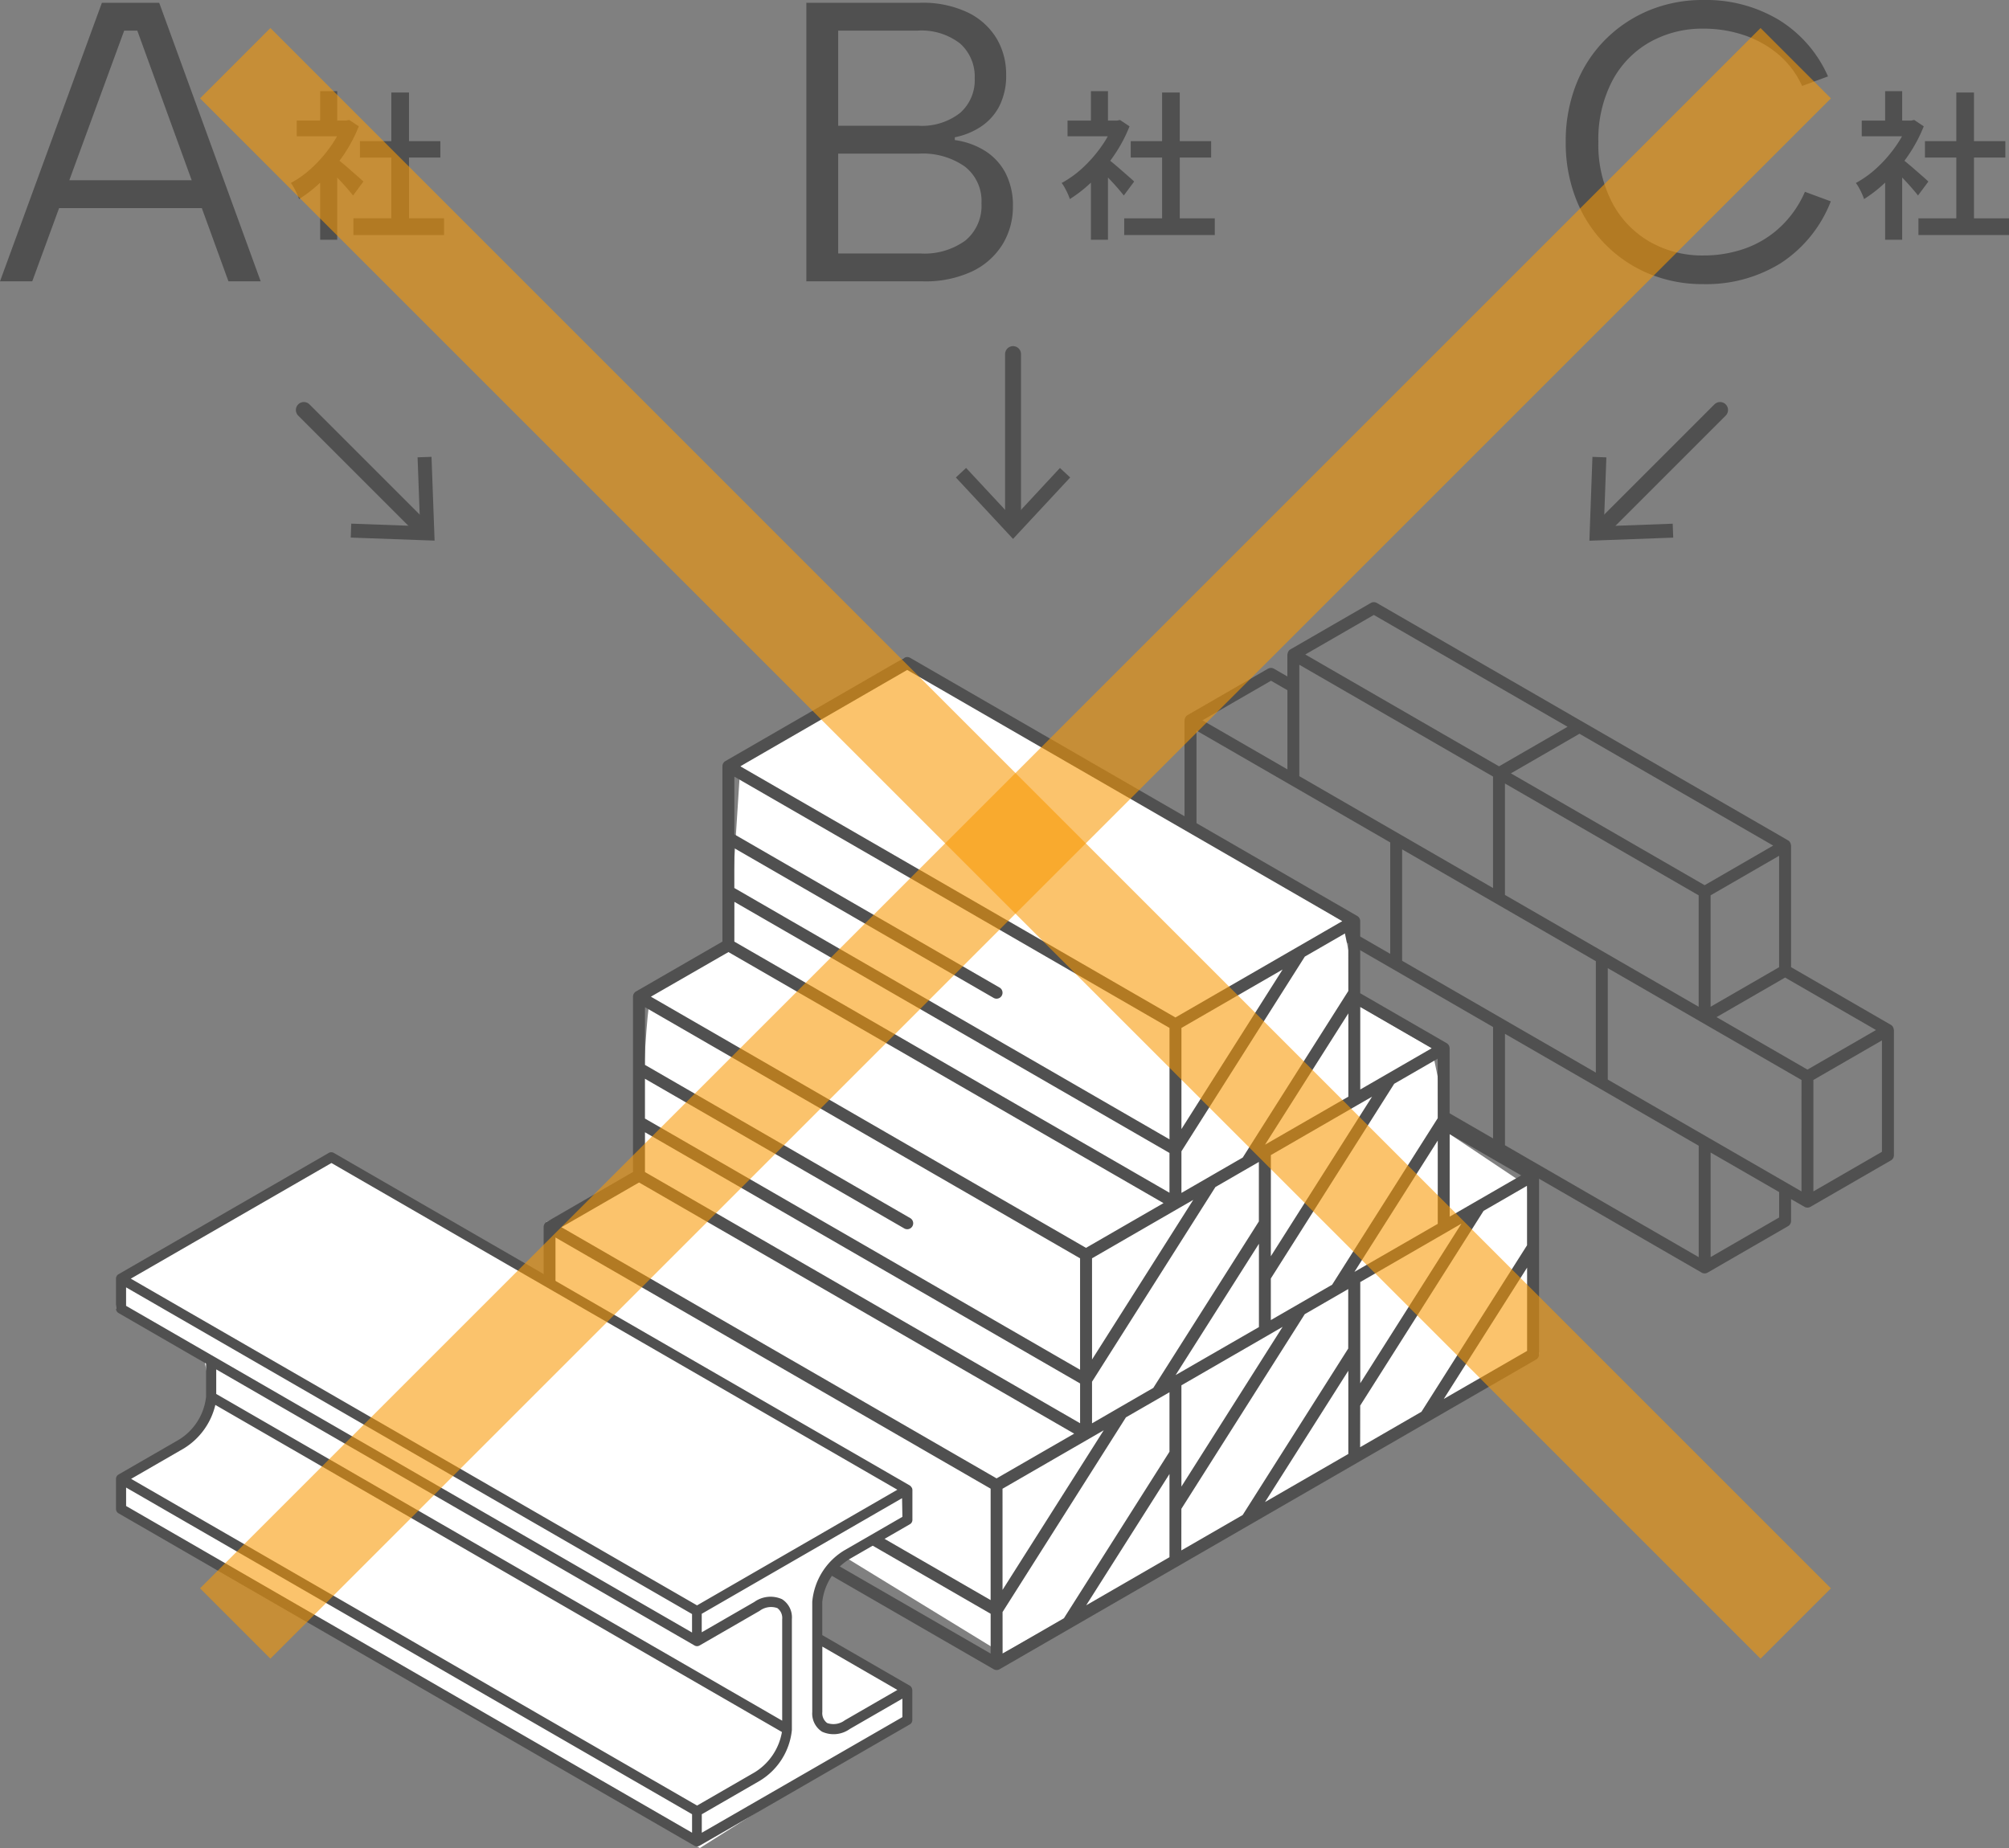 <svg xmlns="http://www.w3.org/2000/svg" width="100.955" height="92.88" viewBox="0 0 100.955 92.88">
  <rect x="0" y="0" width="100.955" height="92.88" fill="#808080" stroke="none"/>
  <g id="Group_128567" data-name="Group 128567" transform="translate(-229.18 -2194.826)">
    <g id="Group_128544" data-name="Group 128544" transform="translate(-662.485 16865.602)">
      <path id="Path_399389" data-name="Path 399389" d="M556.715,99.866a.3.3,0,0,0-.028-.1.308.308,0,0,0-.016-.036.3.3,0,0,0-.1-.1l-5.017-2.9V90.616c0-.009-.006-.016-.007-.025a.3.3,0,0,0-.028-.1.272.272,0,0,0-.016-.034.288.288,0,0,0-.1-.1l-10.332-5.965-10.334-5.966a.3.3,0,0,0-.3,0l-4.043,2.334a.291.291,0,0,0-.1.1.2.2,0,0,0-.016.036.3.3,0,0,0-.028.1c0,.008-.007.016-.007.024v1.1l-.675-.389a.3.3,0,0,0-.3,0l-4.042,2.333a.287.287,0,0,0-.1.1.263.263,0,0,0-.016.034.275.275,0,0,0-.028.1c0,.009-.007.016-.007.025v6.29a.3.3,0,0,0,.15.259l5.018,2.9v6.117a.3.3,0,0,0,.15.26l7.807,4.507,2.527,1.459,10.334,5.967a.3.3,0,0,0,.3,0l4.043-2.335a.3.3,0,0,0,.15-.259v-1.1l.676.389a.3.3,0,0,0,.148.039.294.294,0,0,0,.15-.04l4.045-2.334a.3.3,0,0,0,.15-.26V99.89c0-.009-.006-.016-.007-.024m-4.338,2.013-4.568-2.637,3.445-1.989,4.569,2.637ZM532.01,96.41v-5.6l9.735,5.62v5.6ZM540.921,85l9.735,5.62-3.445,1.991-9.735-5.621ZM537.177,87.5l9.734,5.621v5.6L537.177,93.1Zm10.334,5.62,3.444-1.988v5.6l-3.444,1.988Zm-10.933-.367-9.734-5.621v-5.6l9.734,5.619Zm-5.99-13.724,9.735,5.62-3.445,1.988-9.735-5.621Zm-5.167,3.306.824.476v3.979l-4.269-2.466Zm-3.744,2.507,9.735,5.62v5.6l-9.735-5.62Zm5.167,14.872v-5.6l4.718,2.724,5.017,2.9v5.6Zm10.334,5.967v-5.6l4.718,2.724,5.017,2.9v5.6Zm13.778,3.629-3.444,1.991v-5.254l3.444,1.987ZM552.078,108l-9.734-5.62v-5.6l9.735,5.62Zm4.043-1.989L552.677,108v-5.6l3.445-1.989Z" transform="translate(430.114 -14718.898)" fill="#505050"/>
      <g id="Group_128526" data-name="Group 128526" transform="translate(918.791 -14637.75)">
        <path id="Path_399390" data-name="Path 399390" d="M509.4,118.737l-.6-8.467-3.894-2.6-.9-4.317-3.594-2.075-.9-4.314-22.017-13.23-8.235,5.447-.6,9.331s-3.594,1.73-3.894,2.248-.6,9.331-.6,9.331l-4.643,1.989-.34,7.454,23.256,14.243Z" transform="translate(-459.184 -83.698)" fill="#fff"/>
        <path id="Path_399391" data-name="Path 399391" d="M509.42,109.456l-4.343-2.507v-3.625a.3.3,0,0,0-.15-.26l-4.343-2.508V96.932a.3.3,0,0,0-.15-.26L477.97,83.7a.3.3,0,0,0-.3,0l-8.985,5.188a.3.3,0,0,0-.15.26v8.812l-4.344,2.508a.3.3,0,0,0-.15.26v8.812L459.7,112.05a.3.3,0,0,0-.15.26V121.3a.3.3,0,0,0,.15.26l22.464,12.97a.3.3,0,0,0,.15.04.3.3,0,0,0,.15-.04l8.986-5.188,8.986-5.188,8.986-5.189a.3.3,0,0,0,.15-.26v-8.984a.3.3,0,0,0-.15-.26m-44.779-1.918,21.865,12.625v2l-21.865-12.625Zm4.493-11.58L491,108.583v2L469.134,97.962Zm30.851,4.48-5.305,8.37-.286.165-2.795,1.614V108.5l6.2-9.785,2.184-1.26Zm4.493,6.392-5.306,8.37-3.081,1.778v-2.091l6.2-9.786,2.184-1.26Zm-8.385,1.855,4.343-2.508.742-.427-5.086,8.018Zm-8.987,5.188,4.343-2.508.742-.427-5.084,8.021Zm0,8.294v-2.091l6.2-9.785,2.184-1.261v2.989l-5.306,8.369-.286.164Zm4.2-2.425,4.187-6.6v4.187Zm.293-12.363v-5.084l5.084-2.936Zm8.693,7.176,4.187-6.6v4.187Zm-4.493-6.392,4.187-6.6v4.187Zm-4.8-5.869v5.6L469.133,95.267v-2l13.029,7.523a.306.306,0,0,0,.15.04.3.3,0,0,0,.15-.559l-13.327-7.7v-2.9L476,93.632Zm-22.164-3.812L490.7,111.105l-3.895,2.248L464.94,100.729Zm17.67,15.392v5.6l-21.865-12.625v-2l13.031,7.523a.307.307,0,0,0,.15.04.3.3,0,0,0,.15-.559l-13.329-7.7v-2.9l6.865,3.964Zm-22.162-3.812,21.866,12.624-3.9,2.248-21.865-12.623Zm-4.2,6.361,13.031,7.523a.305.305,0,0,0,.15.04.3.3,0,0,0,.15-.559l-13.33-7.7v-2.9l6.866,3.963,15,8.661v5.6l-21.866-12.625Zm22.465,9.031,4.343-2.508.742-.429-5.084,8.022ZM491,128.9l-4.186,2.418,4.186-6.6Zm.6-8.639,4.343-2.508.488-.283.254-.147L491.6,125.35Zm8.387,3.451-4.187,2.417,4.187-6.6Zm.6-8.64,5.084-2.936-5.084,8.022Zm8.087-5.361-3.594,2.074v-4.15Zm-4.493-6.392-3.594,2.075v-4.151ZM477.82,84.307l21.865,12.625-8.386,4.842L469.433,89.15Zm-17.673,34.811,21.866,12.625v2l-21.866-12.624Zm22.465,12.538,6.2-9.785L491,120.61V123.6l-5.305,8.368-3.081,1.778Zm8.986-5.188,6.2-9.783,2.184-1.261v2.989l-5.305,8.368-3.081,1.778Zm8.986-5.188,6.2-9.786,2.184-1.261v2.99l-5.306,8.368-3.081,1.78Zm4.2-.334,4.187-6.6v4.186Z" transform="translate(-459.358 -83.663)" fill="#505050"/>
      </g>
      <g id="Group_128525" data-name="Group 128525" transform="translate(897.485 -14612.866)">
        <path id="Path_399392" data-name="Path 399392" d="M431.4,110.925l28.343,16.739.112,1.45-2.79,1.674a2.888,2.888,0,0,0-1.562,3.013l.111,1.227,4.241,2.454.111,1.562L449.7,145.515l-29.236-17.07.223-1.227,2.121-1.563a3.149,3.149,0,0,0,2.12-4.017l-.111-.558-4.465-2.678.224-1.339Z" transform="translate(-420.351 -110.545)" fill="#fff"/>
        <path id="Path_399393" data-name="Path 399393" d="M460.335,127.054c0-.009-.009-.019-.014-.029a.249.249,0,0,0-.083-.083L431.3,110.232a.254.254,0,0,0-.252,0l-10.57,6.1a.245.245,0,0,0-.084.083.292.292,0,0,0-.014.03.244.244,0,0,0-.024.085c0,.007,0,.013,0,.02v1.511a.251.251,0,0,0,.126.218l4.4,2.543v1.671a2.9,2.9,0,0,1-1.384,2.164l-3.02,1.742a.241.241,0,0,0-.084.083.249.249,0,0,0-.014.03.241.241,0,0,0-.024.085c0,.007,0,.013,0,.02v1.51a.252.252,0,0,0,.126.218l28.942,16.71a.254.254,0,0,0,.252,0l10.57-6.1a.252.252,0,0,0,.126-.218v-1.51c0-.007,0-.013-.005-.02a.23.23,0,0,0-.023-.085.248.248,0,0,0-.014-.029.24.24,0,0,0-.083-.083l-4.4-2.543V132.8a2.9,2.9,0,0,1,1.384-2.164l3.02-1.742a.252.252,0,0,0,.126-.218V127.16c0-.007,0-.013-.005-.02a.247.247,0,0,0-.023-.086m-29.167-16.314,28.439,16.42-10.067,5.812L421.1,116.552Zm-10.319,6.249,28.44,16.419v.929l-28.44-16.419Zm28.566,18a.251.251,0,0,0,.252,0l3.02-1.742a.951.951,0,0,1,.89-.137.618.618,0,0,1,.242.558v5.1l-28.44-16.421v-1.235Zm-25.671-9.9a3.511,3.511,0,0,0,1.59-2.191l28.472,16.439a2.965,2.965,0,0,1-1.37,2.026l-2.894,1.671-28.44-16.42Zm-2.894,1.962,28.44,16.418v.929l-28.44-16.42Zm38.758,10.171-2.641,1.525a.949.949,0,0,1-.889.138.616.616,0,0,1-.242-.557v-3.285Zm.252-8.7-2.894,1.671a3.36,3.36,0,0,0-1.636,2.6v5.537a1.082,1.082,0,0,0,.493.992,1.4,1.4,0,0,0,1.394-.137l2.642-1.525v.929L449.793,144.4v-.929l2.894-1.671a3.375,3.375,0,0,0,1.633-2.564v-.012c0-.008,0-.016,0-.025v-5.536a1.082,1.082,0,0,0-.493-1,1.4,1.4,0,0,0-1.394.137l-2.643,1.525v-.929l10.067-5.811Z" transform="translate(-420.347 -110.198)" fill="#505050"/>
      </g>
    </g>
    <g id="Group_128551" data-name="Group 128551" transform="translate(33 35.685)">
      <path id="Path_399431" data-name="Path 399431" d="M3.264-.376H7.816v.84H3.264Zm.328-3.88h4.04v.824H3.592ZM5.168-6.7h.888V.032H5.168ZM.416-5.288H3.048V-4.5H.416Zm1.176,2.64.856-1.016V.7H1.592Zm0-4.12h.856V-4.92H1.592ZM2.36-3.424q.1.072.3.236t.424.36l.412.36q.188.164.268.244l-.52.7q-.112-.144-.288-.348t-.376-.416q-.2-.212-.384-.4T1.888-3Zm.376-1.864H2.9l.152-.032.48.32a7.434,7.434,0,0,1-.78,1.464A8.368,8.368,0,0,1,1.7-2.276a6.853,6.853,0,0,1-1.168.932A2.739,2.739,0,0,0,.424-1.62q-.072-.156-.152-.3A1.592,1.592,0,0,0,.12-2.152,5.2,5.2,0,0,0,1.184-2.92,6.735,6.735,0,0,0,2.1-3.964a5.14,5.14,0,0,0,.632-1.164Z" transform="translate(210.677 2170.49)" fill="#505050"/>
      <path id="Path_399430" data-name="Path 399430" d="M7.08-12.6H6.42L1.8,0H.18L5.3-14H8.18l5.1,14H11.66ZM2.68-5.08h8.16v1.4H2.68Z" transform="translate(196 2173.281)" fill="#505050"/>
      <path id="Path_399428" data-name="Path 399428" d="M3.264-.376H7.816v.84H3.264Zm.328-3.88h4.04v.824H3.592ZM5.168-6.7h.888V.032H5.168ZM.416-5.288H3.048V-4.5H.416Zm1.176,2.64.856-1.016V.7H1.592Zm0-4.12h.856V-4.92H1.592ZM2.36-3.424q.1.072.3.236t.424.36l.412.36q.188.164.268.244l-.52.7q-.112-.144-.288-.348t-.376-.416q-.2-.212-.384-.4T1.888-3Zm.376-1.864H2.9l.152-.032.48.32a7.434,7.434,0,0,1-.78,1.464A8.368,8.368,0,0,1,1.7-2.276a6.853,6.853,0,0,1-1.168.932A2.739,2.739,0,0,0,.424-1.62q-.072-.156-.152-.3A1.592,1.592,0,0,0,.12-2.152,5.2,5.2,0,0,0,1.184-2.92,6.735,6.735,0,0,0,2.1-3.964a5.14,5.14,0,0,0,.632-1.164Z" transform="translate(249.409 2170.49)" fill="#505050"/>
      <path id="Path_399429" data-name="Path 399429" d="M10.16-10.2a2.226,2.226,0,0,0-.73-1.75,3.174,3.174,0,0,0-2.17-.65H3.3v4.78H7.32a3.114,3.114,0,0,0,2.1-.64A2.181,2.181,0,0,0,10.16-10.2ZM1.7,0V-14H7.4a5.26,5.26,0,0,1,2.44.5,3.426,3.426,0,0,1,1.43,1.31,3.5,3.5,0,0,1,.47,1.79,3.363,3.363,0,0,1-.35,1.61,2.751,2.751,0,0,1-.94,1.03,3.7,3.7,0,0,1-1.29.52v.14a3.835,3.835,0,0,1,1.5.53A2.924,2.924,0,0,1,11.7-5.46a3.52,3.52,0,0,1,.38,1.7,3.6,3.6,0,0,1-.52,1.9A3.6,3.6,0,0,1,10.03-.5,5.529,5.529,0,0,1,7.56,0ZM3.3-1.4H7.44a3.5,3.5,0,0,0,2.25-.65,2.258,2.258,0,0,0,.81-1.87,2.185,2.185,0,0,0-.85-1.86,3.684,3.684,0,0,0-2.27-.64H3.3Z" transform="translate(235 2173.281)" fill="#505050"/>
      <path id="Path_399427" data-name="Path 399427" d="M.86-7a7.768,7.768,0,0,1,.52-2.89,6.6,6.6,0,0,1,1.47-2.26,6.743,6.743,0,0,1,2.2-1.47,7.038,7.038,0,0,1,2.73-.52,7.1,7.1,0,0,1,3.79,1,6.316,6.316,0,0,1,2.47,2.84l-1.3.48a4.583,4.583,0,0,0-1.22-1.61,5.291,5.291,0,0,0-1.72-.95,6.346,6.346,0,0,0-2.02-.32,5.379,5.379,0,0,0-2.7.68,4.828,4.828,0,0,0-1.89,1.96A6.363,6.363,0,0,0,2.5-7a6.318,6.318,0,0,0,.69,3.04A4.9,4.9,0,0,0,5.08-1.99a5.318,5.318,0,0,0,2.7.69,6.24,6.24,0,0,0,2.06-.34A5.077,5.077,0,0,0,11.61-2.7a5.319,5.319,0,0,0,1.27-1.8l1.3.48A6.521,6.521,0,0,1,11.66-.91,7.1,7.1,0,0,1,7.78.14,7.038,7.038,0,0,1,5.05-.38a6.667,6.667,0,0,1-2.2-1.48A6.7,6.7,0,0,1,1.38-4.13,7.711,7.711,0,0,1,.86-7Z" transform="translate(274 2173.281)" fill="#505050"/>
      <g id="Group_128550" data-name="Group 128550" transform="translate(211.448 2176.937)">
        <g id="Group_128533" data-name="Group 128533" transform="translate(32.768 0)">
          <line id="Line_2530" data-name="Line 2530" y1="8.529" transform="translate(2.871)" fill="none" stroke="#505050" stroke-linecap="round" stroke-linejoin="round" stroke-width="0.8"/>
          <path id="Path_399405" data-name="Path 399405" d="M502.53,60.58l-.514-.479-2.356,2.536L497.3,60.1l-.514.479,2.872,3.088Z" transform="translate(-496.788 -54.378)" fill="#505050"/>
        </g>
        <g id="Group_128532" data-name="Group 128532" transform="translate(64.599 2.809)">
          <line id="Line_2531" data-name="Line 2531" y1="6.031" x2="6.031" transform="translate(0.538 0)" fill="none" stroke="#505050" stroke-linecap="round" stroke-linejoin="round" stroke-width="0.8"/>
          <path id="Path_399406" data-name="Path 399406" d="M569.288,58.79l-.025-.7-3.46.127.126-3.461-.7-.025-.153,4.214Z" transform="translate(-565.074 -52.374)" fill="#505050"/>
        </g>
        <g id="Group_128534" data-name="Group 128534" transform="translate(0 2.809)">
          <line id="Line_2532" data-name="Line 2532" x1="6.031" y1="6.031" transform="translate(0 0)" fill="none" stroke="#505050" stroke-linecap="round" stroke-linejoin="round" stroke-width="0.8"/>
          <path id="Path_399407" data-name="Path 399407" d="M435.828,54.728l-.7.025.127,3.459-3.461-.126-.025.7,4.214.153Z" transform="translate(-429.412 -52.373)" fill="#505050"/>
        </g>
      </g>
      <path id="Path_399426" data-name="Path 399426" d="M3.264-.376H7.816v.84H3.264Zm.328-3.88h4.04v.824H3.592ZM5.168-6.7h.888V.032H5.168ZM.416-5.288H3.048V-4.5H.416Zm1.176,2.64.856-1.016V.7H1.592Zm0-4.12h.856V-4.92H1.592ZM2.36-3.424q.1.072.3.236t.424.36l.412.36q.188.164.268.244l-.52.7q-.112-.144-.288-.348t-.376-.416q-.2-.212-.384-.4T1.888-3Zm.376-1.864H2.9l.152-.032.48.32a7.434,7.434,0,0,1-.78,1.464A8.368,8.368,0,0,1,1.7-2.276a6.853,6.853,0,0,1-1.168.932A2.739,2.739,0,0,0,.424-1.62q-.072-.156-.152-.3A1.592,1.592,0,0,0,.12-2.152,5.2,5.2,0,0,0,1.184-2.92,6.735,6.735,0,0,0,2.1-3.964a5.14,5.14,0,0,0,.632-1.164Z" transform="translate(289.319 2170.49)" fill="#505050"/>
    </g>
    <g id="Group_128552" data-name="Group 128552" transform="translate(184 262)">
      <path id="Path_398822" data-name="Path 398822" d="M-6466.118-19516l-78.419,78.42" transform="translate(6601.537 21452.002)" fill="none" stroke="#f89802" stroke-width="5" opacity="0.58"/>
      <path id="Path_398823" data-name="Path 398823" d="M-6544.537-19516l6.126,6.127h0l72.292,72.293" transform="translate(6601.537 21452.002)" fill="none" stroke="#f89802" stroke-width="5" opacity="0.58"/>
    </g>
  </g>
</svg>
